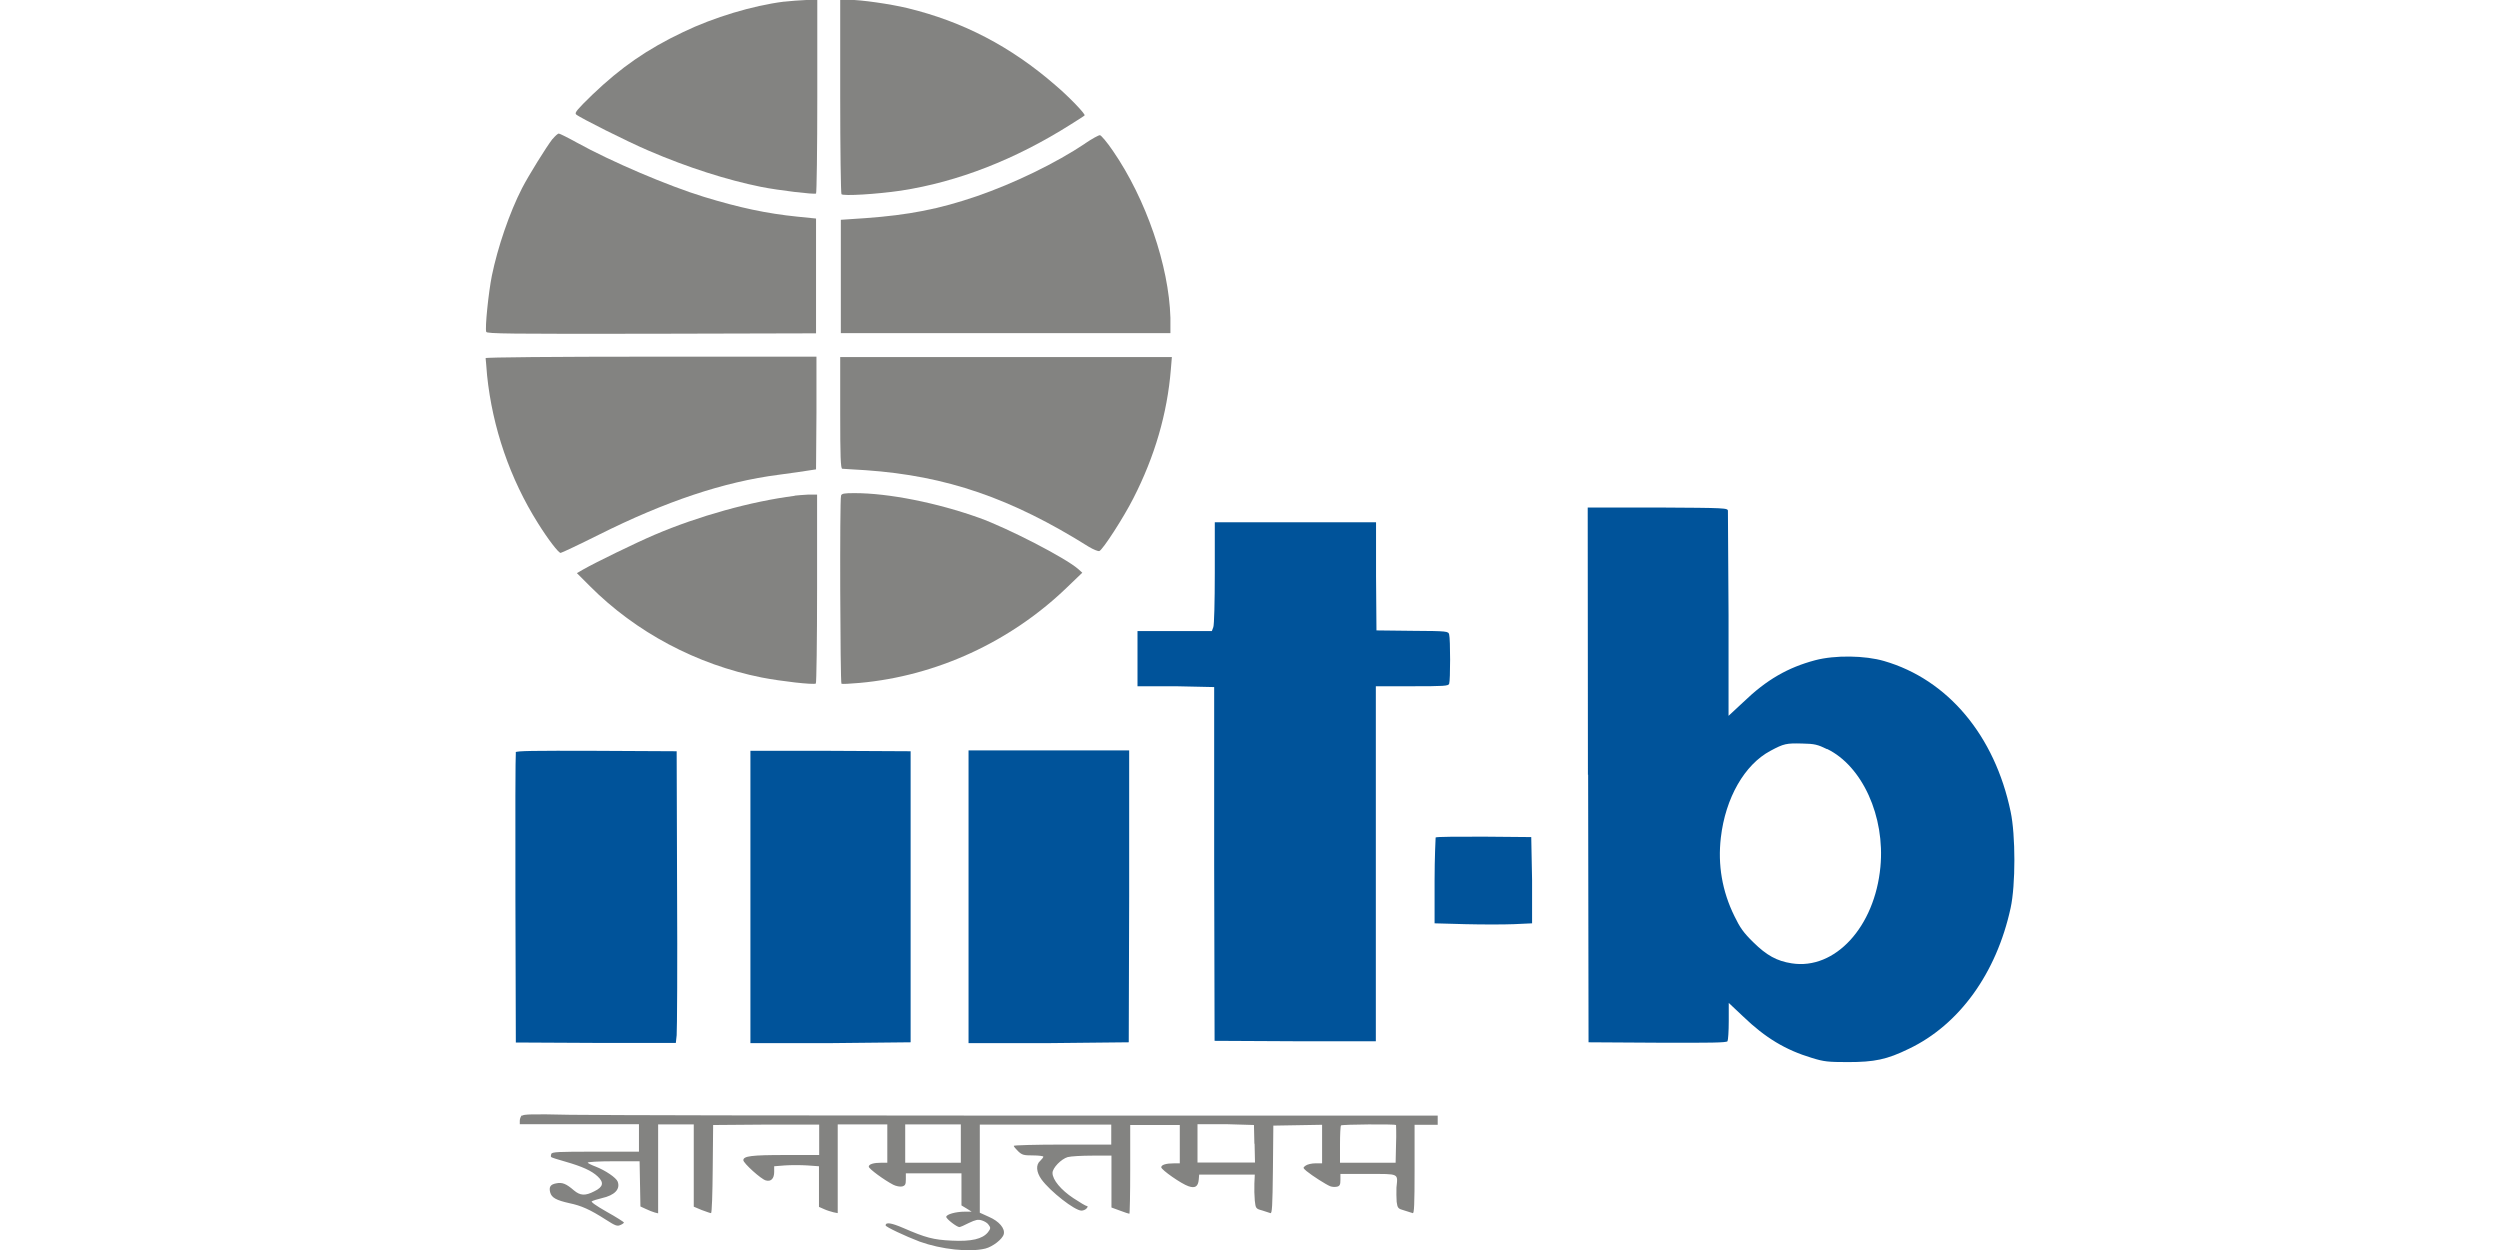 <svg xmlns="http://www.w3.org/2000/svg" id="Layer_1" viewBox="0 0 120 60"><defs><style>      .cls-1 {        fill: #00539a;      }      .cls-2 {        fill: #838381;      }    </style></defs><g id="g42"><path id="path12" class="cls-2" d="M37.62.08c-1.49.19-3.36.75-4.83,1.46-1.73.82-2.99,1.7-4.35,3-.72.7-.87.87-.79.95.16.15,2.47,1.31,3.48,1.74,1.88.81,3.77,1.41,5.4,1.74.85.17,2.55.37,2.64.32.03-.02.06-2.12.06-4.67V0h-.53c-.3.01-.77.05-1.06.08Z"></path><path id="path14" class="cls-2" d="M40.33,4.61c0,2.54.03,4.65.06,4.71.07.1,1.71,0,2.86-.17,2.73-.42,5.48-1.49,8.15-3.18.35-.22.65-.41.66-.43.06-.05-.74-.89-1.39-1.44-2.15-1.87-4.44-3.06-7.11-3.71-.84-.2-2.22-.4-2.83-.4h-.4v4.61Z"></path><path id="path16" class="cls-2" d="M26.52,6.67c-.3.39-1.14,1.74-1.46,2.36-.61,1.19-1.17,2.84-1.45,4.2-.16.79-.34,2.53-.27,2.7.04.09,1.08.1,7.93.09l7.9-.02v-5.51l-.89-.09c-1.48-.15-2.79-.43-4.49-.95-1.7-.52-4.45-1.69-6.11-2.61-.43-.24-.82-.43-.86-.43-.04,0-.18.12-.3.27Z"></path><path id="path18" class="cls-2" d="M52.1,6.88c-1.42.95-3.42,1.92-5.22,2.54-1.81.62-3.27.9-5.33,1.05l-1.19.08v5.44h15.82v-.74c-.07-2.49-1.17-5.7-2.76-8.01-.27-.4-.56-.74-.62-.75s-.38.17-.71.39Z"></path><path id="path20" class="cls-2" d="M23.31,17.2s.04.4.07.82c.26,2.51,1.1,4.96,2.44,7.09.5.8.99,1.43,1.09,1.43.04,0,.87-.39,1.83-.87,3.22-1.61,6-2.54,8.63-2.88.62-.08,1.29-.18,1.47-.21l.33-.05.02-2.71v-2.7s-7.93,0-7.93,0c-4.62,0-7.95.03-7.95.07Z"></path><path id="path22" class="cls-2" d="M40.33,19.82c0,2.1.02,2.68.1,2.68.04,0,.56.04,1.13.07,3.87.27,6.98,1.34,10.71,3.68.22.13.44.22.5.2.17-.07,1.17-1.62,1.63-2.53,1.03-2.01,1.63-4.08,1.8-6.18l.05-.6h-15.92v2.68Z"></path><path id="path24" class="cls-2" d="M40.37,23.8c-.07.17-.04,8.98.02,9.02.03.02.42,0,.87-.04,3.68-.33,7.24-1.97,9.94-4.57l.75-.72-.2-.18c-.62-.54-3.4-1.97-4.74-2.45-2.04-.73-4.36-1.19-5.99-1.19-.5,0-.62.02-.65.12Z"></path><path id="path26" class="cls-2" d="M38.14,23.8c-2.1.27-4.61.97-6.72,1.87-.89.38-2.84,1.33-3.4,1.65l-.33.19.62.62c2.21,2.22,5.13,3.77,8.25,4.39.92.18,2.49.36,2.6.29.03-.02.06-2.07.06-4.56v-4.51h-.42c-.24.01-.53.04-.65.05Z"></path><path id="path28" class="cls-1" d="M76.23,37.18l.02,12.85,3.3.02c2.59.01,3.31,0,3.37-.07.03-.05.06-.49.06-.97v-.87l.69.65c1.07,1.03,2.04,1.61,3.3,1.99.58.18.78.2,1.73.2,1.27,0,1.87-.12,2.93-.64,2.41-1.15,4.2-3.62,4.88-6.76.24-1.1.24-3.49,0-4.62-.76-3.65-3.01-6.34-6.07-7.23-.92-.27-2.36-.29-3.31-.04-1.31.35-2.33.93-3.45,2.01l-.71.66v-4.84c-.02-2.67-.03-4.91-.03-4.99,0-.15-.07-.15-3.37-.17h-3.36s.01,12.83.01,12.83ZM87.7,35.95c1.69.82,2.79,3.24,2.56,5.66-.27,2.88-2.18,4.96-4.26,4.63-.71-.11-1.2-.38-1.84-1.01-.47-.46-.64-.7-.91-1.26-.59-1.2-.8-2.46-.65-3.76.22-1.91,1.14-3.51,2.38-4.17.65-.35.77-.37,1.53-.35.59.01.74.05,1.19.27Z"></path><path id="path30" class="cls-1" d="M58.31,27.49c0,1.4-.03,2.51-.07,2.61l-.07.19h-3.57v2.65h1.84s1.84.04,1.84.04v8.49s.02,8.49.02,8.49l3.87.02h3.87s0-8.51,0-8.51v-8.53h1.74c1.52,0,1.75-.01,1.78-.12.06-.15.06-2.15,0-2.36-.04-.16-.06-.17-1.77-.18l-1.72-.02-.02-2.6v-2.59h-7.74v2.42Z"></path><path id="path32" class="cls-1" d="M24.76,36.12c-.02.05-.03,3.21-.02,7.01l.02,6.91,3.84.02h3.84s.04-.37.04-.37c.02-.21.04-3.37.02-7.01l-.02-6.62-3.85-.02c-3.04-.01-3.86,0-3.88.07Z"></path><path id="path34" class="cls-1" d="M36.02,43.05v7.02h3.85s3.84-.04,3.84-.04v-13.97l-3.84-.02h-3.85s0,7.01,0,7.01Z"></path><path id="path36" class="cls-1" d="M46.49,43.05v7.02h3.85s3.84-.04,3.84-.04l.02-7.01v-7s-3.85,0-3.85,0h-3.86v7.02Z"></path><path id="path38" class="cls-1" d="M68.91,40.2s-.05.96-.05,2.08v2.04l1.47.04c.8.02,1.86.02,2.34,0l.87-.04v-2.07s-.04-2.07-.04-2.07l-2.27-.02c-1.25,0-2.29,0-2.32.04Z"></path><path id="path40" class="cls-2" d="M25.05,53.53c-.05.05-.1.17-.1.26v.17h5.72v1.32h-2.08c-1.81,0-2.09.01-2.13.11-.02.07-.03.13,0,.15.01.02.32.12.68.22.8.23,1.25.43,1.55.71.31.29.27.5-.16.71-.44.23-.68.21-.98-.04-.37-.32-.56-.4-.85-.34-.28.05-.36.17-.29.44.07.25.29.37.91.51.58.12.99.3,1.77.8.45.29.54.32.69.25.1-.04.17-.1.17-.12s-.37-.26-.82-.51c-.53-.3-.79-.49-.72-.51.05-.03.27-.1.48-.15.62-.14.89-.43.76-.79-.07-.19-.59-.54-1.05-.72-.19-.07-.37-.16-.39-.19-.02-.04.53-.07,1.23-.07h1.26l.02,1.08.02,1.09.26.12c.14.07.33.14.43.17l.16.04v-4.27h1.71v3.95l.38.16c.22.08.41.15.45.15s.07-.95.08-2.12l.02-2.11,2.55-.02h2.54s0,.72,0,.72v.74h-1.63c-1.62,0-2.01.05-2.01.25,0,.14.86.92,1.08.97.25.07.4-.09.4-.41v-.27l.51-.04c.28-.02.77-.02,1.08,0l.56.04v1.95l.25.11c.13.06.33.12.45.15l.2.04v-4.26h2.38v1.84h-.27c-.39,0-.62.07-.62.19,0,.1.75.65,1.18.87.14.07.32.1.42.08.15-.04.18-.1.18-.34v-.29h2.67v1.54l.25.15.24.15h-.33c-.44,0-.89.13-.89.25,0,.1.51.49.63.49.04,0,.25-.09.46-.2.32-.15.43-.18.62-.12.13.04.28.13.33.22.1.13.09.18-.04.35-.26.32-.79.45-1.74.4-.88-.04-1.25-.14-2.33-.61-.56-.24-.84-.29-.84-.12,0,.07.93.51,1.64.78,1.03.37,2.38.52,3.15.33.35-.09.82-.45.88-.69.07-.27-.22-.62-.71-.83l-.44-.2v-4.23h6.31v.96h-2.34c-1.29,0-2.34.03-2.34.06,0,.04.1.15.21.26.19.18.27.2.71.2.27,0,.5.03.5.06,0,.04-.07.12-.15.2-.22.19-.19.54.06.89.42.58,1.6,1.5,1.92,1.5.09,0,.2-.05.25-.11.06-.07.06-.11.01-.11s-.33-.17-.65-.38c-.59-.39-1-.88-1-1.21,0-.24.42-.67.73-.76.15-.04.68-.07,1.19-.07h.91v2.49l.41.15c.23.09.43.15.45.15.02,0,.04-.96.04-2.13v-2.13h2.38v1.84h-.27c-.39,0-.62.07-.62.19,0,.12.97.8,1.31.91.32.11.46.01.49-.32l.02-.24h2.67l-.02.43c-.01.24,0,.6.02.82.04.37.05.39.35.47.16.05.34.11.4.13.08.03.1-.32.12-2.08l.02-2.12,1.17-.02,1.17-.02v1.85h-.32c-.18,0-.39.05-.47.11-.14.1-.13.11.04.26.28.23.94.65,1.14.73.1.04.25.04.33.02.13-.03.16-.1.16-.32v-.29h1.33c1.51,0,1.43-.04,1.36.65-.01.21,0,.51.01.69.04.3.07.33.36.41.17.05.36.11.41.13.07.04.09-.41.09-2.1v-2.14h1.11v-.44h-19.71c-10.85,0-20.71-.02-21.94-.04-1.79-.04-2.24-.03-2.31.05ZM46.12,54.89v.92h-2.67v-1.84h2.67v.92ZM60.22,54.9l.02.9h-2.76v-1.84h1.36s1.35.04,1.35.04l.02.9ZM67.01,54s.02.43,0,.92l-.02.89h-2.67v-.87c0-.48.02-.9.05-.92.05-.05,2.58-.07,2.63-.02Z"></path></g></svg>